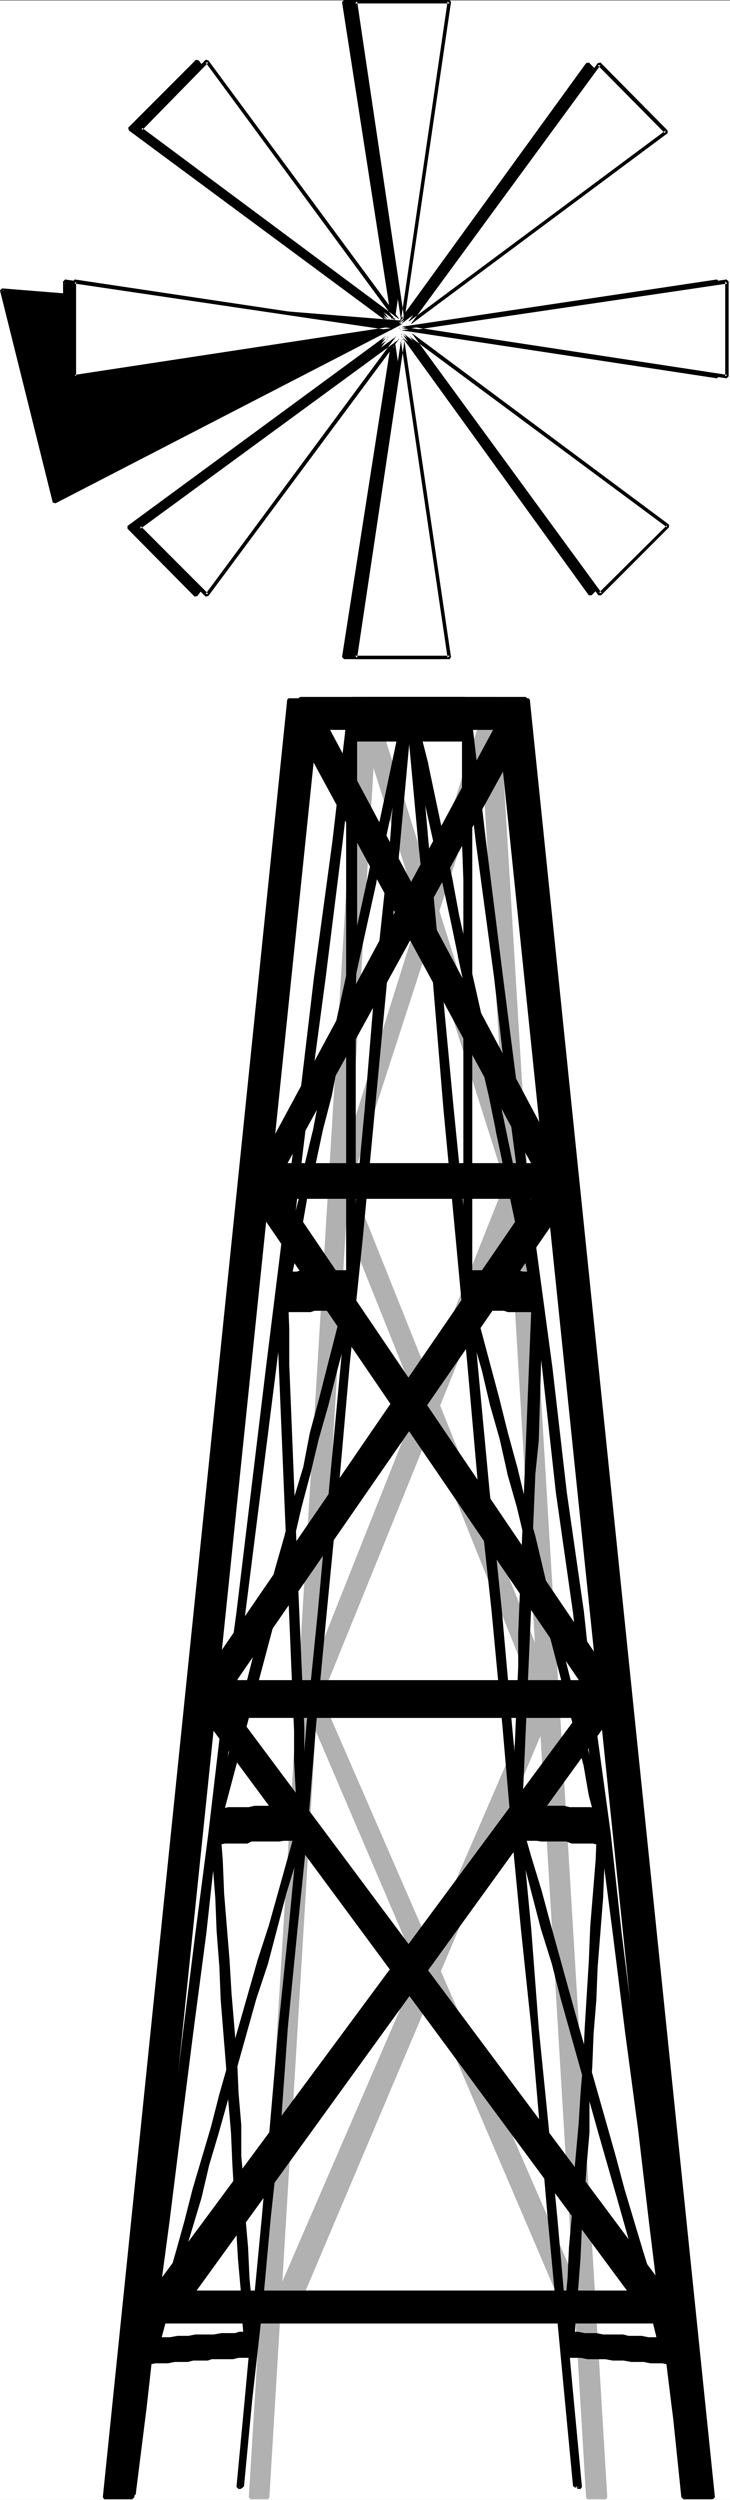 <?xml version="1.0" encoding="UTF-8" standalone="no"?>
<svg
   version="1.0"
   width="45.518mm"
   height="155.668mm"
   id="svg99"
   sodipodi:docname="Windmill 26.wmf"
   xmlns:inkscape="http://www.inkscape.org/namespaces/inkscape"
   xmlns:sodipodi="http://sodipodi.sourceforge.net/DTD/sodipodi-0.dtd"
   xmlns="http://www.w3.org/2000/svg"
   xmlns:svg="http://www.w3.org/2000/svg">
  <rect width="100%" height="100%" fill="#808080" stroke="none"/>
  <sodipodi:namedview
     id="namedview99"
     pagecolor="#ffffff"
     bordercolor="#000000"
     borderopacity="0.25"
     inkscape:showpageshadow="2"
     inkscape:pageopacity="0.0"
     inkscape:pagecheckerboard="0"
     inkscape:deskcolor="#d1d1d1"
     inkscape:document-units="mm" />
  <defs
     id="defs1">
    <pattern
       id="WMFhbasepattern"
       patternUnits="userSpaceOnUse"
       width="6"
       height="6"
       x="0"
       y="0" />
  </defs>
  <path
     style="fill:#ffffff;fill-opacity:1;fill-rule:evenodd;stroke:none"
     d="M 0,588.353 H 172.036 V 0.162 H 0 Z"
     id="path1" />
  <path
     style="fill:#b1b1b1;fill-opacity:1;fill-rule:evenodd;stroke:none"
     d="m 86.099,171.448 v -7.11 h 31.177 v 7.11 z"
     id="path2" />
  <path
     style="fill:#b1b1b1;fill-opacity:1;fill-rule:evenodd;stroke:none"
     d="m 85.614,171.448 v 0 l 0.162,0.162 v 0 l 0.162,0.162 v 0 h 0.162 0.162 l 0.162,-0.162 v -0.162 -7.11 l -0.323,0.485 h 31.177 l -0.485,-0.485 v 7.11 l 0.485,-0.485 H 85.937 v 0.162 h -0.162 v 0.162 H 85.614 v 0.162 l 0.162,0.162 v 0 l 0.162,0.162 v 0 h 0.162 31.177 l 0.323,-0.323 v -7.11 l -0.323,-0.323 H 86.099 l -0.485,0.323 z"
     id="path3" />
  <path
     style="fill:#b1b1b1;fill-opacity:1;fill-rule:evenodd;stroke:none"
     d="m 81.091,281.815 v -7.756 H 121.799 v 7.756 z"
     id="path4" />
  <path
     style="fill:#b1b1b1;fill-opacity:1;fill-rule:evenodd;stroke:none"
     d="m 80.607,281.815 v 0 0.162 h 0.162 v 0.162 h 0.162 0.162 0.162 l 0.162,-0.162 v -0.162 -7.756 l -0.323,0.485 H 121.799 l -0.323,-0.485 v 7.756 l 0.323,-0.485 H 80.93 80.768 v 0.162 h -0.162 v 0.162 0.162 0.162 h 0.162 v 0.162 h 0.162 0.162 40.707 l 0.485,-0.323 v -7.756 l -0.485,-0.323 H 81.091 l -0.485,0.323 z"
     id="path5" />
  <path
     style="fill:#b1b1b1;fill-opacity:1;fill-rule:evenodd;stroke:none"
     d="m 73.661,403.816 v -7.918 H 128.422 v 7.918 z"
     id="path6" />
  <path
     style="fill:#b1b1b1;fill-opacity:1;fill-rule:evenodd;stroke:none"
     d="m 73.338,403.816 v 0.162 0.162 h 0.162 v 0 l 0.162,0.162 h 0.162 l 0.162,-0.162 h 0.162 v -0.162 -8.08 l -0.485,0.323 H 128.422 l -0.323,-0.323 v 7.918 l 0.323,-0.323 H 73.661 73.499 v 0 l -0.162,0.162 v 0 0.323 0.162 h 0.162 v 0 l 0.162,0.162 v 0 H 128.422 l 0.485,-0.485 v -7.918 l -0.485,-0.485 H 73.661 l -0.323,0.485 z"
     id="path7" />
  <path
     style="fill:#b1b1b1;fill-opacity:1;fill-rule:evenodd;stroke:none"
     d="M 88.684,164.661 63.161,587.707 H 59.122 L 84.645,164.661 Z"
     id="path8" />
  <path
     style="fill:#b1b1b1;fill-opacity:1;fill-rule:evenodd;stroke:none"
     d="m 89.007,164.661 v 0 -0.323 h -0.162 v 0 h -0.323 -0.162 v 0.162 h -0.162 v 0.162 l -25.523,423.046 0.485,-0.323 h -4.038 l 0.323,0.323 25.684,-423.046 -0.485,0.485 h 4.2 v -0.162 h 0.162 v -0.162 -0.323 0 -0.162 h -0.162 v 0 H 88.684 84.645 l -0.323,0.323 -25.684,423.046 0.485,0.485 h 4.038 l 0.323,-0.485 z"
     id="path9" />
  <path
     style="fill:#b1b1b1;fill-opacity:1;fill-rule:evenodd;stroke:none"
     d="m 113.237,164.661 25.2,423.046 h 4.361 L 117.276,164.661 Z"
     id="path10" />
  <path
     style="fill:#b1b1b1;fill-opacity:1;fill-rule:evenodd;stroke:none"
     d="m 113.56,164.661 v -0.162 0 -0.162 h -0.323 -0.162 -0.162 v 0 l -0.162,0.323 v 0 l 25.361,423.046 0.323,0.485 h 4.361 l 0.323,-0.485 -25.523,-423.046 -0.323,-0.323 h -4.2 v 0 h -0.162 v 0.162 h -0.162 v 0.323 l 0.162,0.162 v 0 h 0.162 v 0.162 h 0.162 4.038 l -0.485,-0.485 25.523,423.046 0.485,-0.323 h -4.361 l 0.485,0.323 z"
     id="path11" />
  <path
     style="fill:#b1b1b1;fill-opacity:1;fill-rule:evenodd;stroke:none"
     d="m 65.099,546.501 v -7.11 h 72.045 v 7.11 z"
     id="path12" />
  <path
     style="fill:#b1b1b1;fill-opacity:1;fill-rule:evenodd;stroke:none"
     d="m 64.776,546.501 v 0.162 0 0.162 h 0.162 v 0 h 0.323 0.162 v -0.162 h 0.162 v -7.272 l -0.485,0.485 h 72.045 l -0.323,-0.485 v 7.11 l 0.323,-0.485 H 64.938 v 0.162 h -0.162 v 0.162 0 0.323 0 0.162 h 0.162 v 0 h 0.162 72.045 l 0.485,-0.323 v -7.11 l -0.485,-0.323 H 65.099 l -0.323,0.323 z"
     id="path13" />
  <path
     style="fill:#b1b1b1;fill-opacity:1;fill-rule:evenodd;stroke:none"
     d="M 65.099,541.169 126.483,399.453 78.668,280.199 113.56,169.347 l 3.715,1.778 L 82.384,278.421 130.845,399.453 69.461,544.077 Z"
     id="path14" />
  <path
     style="fill:#b1b1b1;fill-opacity:1;fill-rule:evenodd;stroke:none"
     d="m 64.776,541.007 v 0.162 0.162 0 l 0.162,0.162 v 0 h 0.162 0.162 0.162 v -0.162 0 L 126.806,399.615 v -0.323 l -47.815,-119.416 0.162,0.323 34.892,-110.69 -0.646,0.162 3.715,1.778 -0.323,-0.485 -34.892,107.297 0.162,0.323 48.461,121.032 v -0.323 l -61.545,144.624 0.646,-0.162 -4.2,-2.909 -0.162,-0.162 h -0.162 l -0.162,0.162 v 0 h -0.162 v 0.162 0.162 0.162 0 l 0.162,0.162 4.2,3.07 0.646,-0.162 61.384,-144.786 v -0.323 L 82.707,278.26 v 0.323 l 34.892,-107.458 -0.162,-0.485 -3.715,-1.616 -0.485,0.162 -34.892,110.852 v 0.323 l 47.815,119.254 v -0.323 z"
     id="path15" />
  <path
     style="fill:#b1b1b1;fill-opacity:1;fill-rule:evenodd;stroke:none"
     d="M 137.145,541.169 75.276,399.453 123.899,280.199 89.007,169.347 85.291,171.125 119.537,278.421 71.399,399.453 133.591,544.077 Z"
     id="path16" />
  <path
     style="fill:#b1b1b1;fill-opacity:1;fill-rule:evenodd;stroke:none"
     d="m 136.821,541.33 v 0 l 0.162,0.162 v 0 h 0.162 0.162 0.162 v -0.162 h 0.162 v -0.162 l -0.162,-0.162 -61.707,-141.715 v 0.323 L 124.222,280.361 v -0.323 L 89.33,169.186 l -0.485,-0.162 -3.715,1.616 -0.162,0.485 34.084,107.458 v -0.323 l -48.138,121.032 0.162,0.323 62.03,144.786 h 0.646 l 3.715,-2.909 v -0.162 h 0.162 v -0.162 l -0.162,-0.162 v -0.162 0 l -0.162,-0.162 h -0.162 l -0.162,0.162 v 0 l -3.715,3.07 h 0.646 L 71.722,399.292 v 0.323 L 119.86,278.583 v -0.323 L 85.776,170.963 l -0.323,0.485 3.715,-1.778 -0.646,-0.162 34.892,110.69 0.162,-0.323 -48.623,119.416 v 0.323 z"
     id="path17" />
  <path
     style="fill:#000000;fill-opacity:1;fill-rule:evenodd;stroke:none"
     d="m 97.245,174.034 v -1.293 l -0.323,-1.131 v -1.293 -0.97 l -0.323,-1.293 v -0.97 -1.293 -1.454 h 0.646 0.646 1.131 0.646 0.969 0.969 0.646 0.646 0.969 0.808 0.969 0.969 0.646 0.969 0.969 0.323 l 0.646,1.454 v 1.293 0.97 1.293 0.97 l 0.323,1.293 v 1.131 1.293 h -0.323 -0.969 -0.646 -0.969 -0.969 -0.646 -0.969 -1.131 -0.646 -0.646 -0.969 -0.646 -0.969 -0.646 -0.969 z"
     id="path18" />
  <path
     style="fill:#000000;fill-opacity:1;fill-rule:evenodd;stroke:none"
     d="m 96.922,174.034 v 0.162 0.162 0 h 0.162 v 0.162 h 0.323 l 0.162,-0.162 v 0 l 0.162,-0.162 v -1.616 l -0.323,-0.97 v 0 -2.424 l -0.323,-1.293 v 0.162 -3.717 l -0.485,0.485 h 12.923 l -0.323,-0.323 0.646,1.454 v -0.162 4.686 l 0.323,1.293 v -0.162 2.424 l 0.323,-0.323 H 97.083 v 0 h -0.162 v 0.162 0 0.323 0.162 0 h 0.162 v 0.162 h 0.162 13.246 l 0.485,-0.485 v -2.424 0 l -0.323,-1.454 v 0.162 -4.525 l -0.162,-0.323 -0.646,-1.293 -0.323,-0.162 H 96.599 l -0.323,0.323 v 3.717 0.162 l 0.323,1.293 v -0.162 2.262 0.162 l 0.323,1.131 v -0.162 z"
     id="path19" />
  <path
     style="fill:#000000;fill-opacity:1;fill-rule:evenodd;stroke:none"
     d="m 110.491,307.993 v -1.293 l -0.323,-0.97 v -0.646 -1.778 -0.485 -1.454 l -0.646,-0.97 v -1.293 l 0.969,0.323 h 1.131 1.292 0.969 0.969 0.969 0.969 1.454 0.646 0.969 0.969 0.969 l 1.292,0.323 h 1.131 0.969 0.646 l 0.646,0.97 v 1.293 0.97 1.131 0.97 0.97 l 0.323,1.293 v 0.97 h -0.969 -0.646 -0.969 -1.292 -1.131 -0.969 -0.969 l -0.969,-0.323 h -0.969 -1.131 -0.969 -0.969 -0.969 -1.292 -0.969 z"
     id="path20" />
  <path
     style="fill:#000000;fill-opacity:1;fill-rule:evenodd;stroke:none"
     d="m 110.168,307.993 v 0.162 0.162 h 0.162 v 0.162 h 0.162 0.162 0.162 l 0.162,-0.162 v -0.162 -1.454 l -0.323,-1.131 v 0.162 -4.363 l -0.162,-0.162 -0.646,-1.131 0.162,0.323 v -1.293 l -0.485,0.323 0.969,0.323 h 11.308 v 0 l 1.292,0.323 h 2.746 l -0.323,-0.162 0.646,0.97 v -0.162 5.494 l 0.323,1.293 v -0.162 0.97 l 0.323,-0.323 h -6.946 0.162 l -0.969,-0.323 h -8.561 -0.162 v 0.162 h -0.162 v 0.162 0.162 0.162 h 0.162 v 0.162 h 0.162 v 0 h 8.4 -0.162 l 0.969,0.323 h 0.162 6.946 l 0.485,-0.485 v -0.97 -0.162 l -0.323,-1.293 v 0.162 -5.333 l -0.162,-0.162 -0.646,-1.131 -0.323,-0.162 h -2.746 0.162 l -1.292,-0.323 h -0.162 -11.308 0.162 l -0.969,-0.323 -0.485,0.485 v 1.293 0.162 l 0.646,1.131 v -0.323 4.363 0.162 l 0.323,0.97 v -0.162 z"
     id="path21" />
  <path
     style="fill:#000000;fill-opacity:1;fill-rule:evenodd;stroke:none"
     d="m 122.606,432.741 v -0.97 l -0.485,-0.97 v -0.97 -0.646 l -0.323,-1.131 v -0.97 -0.97 l -0.323,-0.97 h 1.454 1.292 1.292 l 0.969,0.323 h 1.292 1.454 1.292 0.969 1.292 l 1.292,0.323 h 1.454 1.292 1.292 0.969 l 0.969,0.323 h 1.454 l 0.323,0.97 v 0.97 1.131 l 0.323,0.646 v 0.97 0.97 l 0.323,0.97 v 0.97 h -1.292 l -1.292,-0.323 h -1.454 -0.969 -1.292 -1.454 l -1.131,-0.323 h -1.454 -0.969 -0.969 -1.292 -1.454 l -0.969,-0.323 h -1.292 -1.292 z"
     id="path22" />
  <path
     style="fill:#000000;fill-opacity:1;fill-rule:evenodd;stroke:none"
     d="m 122.122,432.741 v 0.162 0.162 h 0.162 v 0 l 0.162,0.162 h 0.162 l 0.162,-0.162 h 0.162 v -0.162 -1.293 l -0.323,-0.97 v 0.162 -1.778 l -0.323,-1.131 v 0.162 -2.101 l -0.323,-0.97 -0.485,0.485 h 4.038 -0.162 l 1.131,0.323 h 6.3 v 0 l 1.292,0.323 h 5.008 v 0 l 0.969,0.323 h 1.454 l -0.485,-0.323 0.323,1.131 v -0.162 2.101 l 0.162,0.162 0.323,0.646 -0.162,-0.162 v 1.939 l 0.323,1.131 v -0.162 0.97 l 0.485,-0.323 h -1.292 v 0 l -1.292,-0.323 h -5.169 0.162 l -1.292,-0.485 h -6.138 0.162 l -0.969,-0.162 h -4.2 -0.162 v 0 l -0.162,0.162 v 0 0.323 0.162 h 0.162 v 0 l 0.162,0.162 h 0.162 3.877 v 0 l 0.969,0.162 v 0 h 6.138 -0.162 l 1.292,0.485 v 0 h 5.169 -0.162 l 1.292,0.323 h 0.162 1.292 l 0.485,-0.485 v -0.97 -0.162 l -0.485,-0.97 v 0.162 -1.939 -0.323 l -0.323,-0.485 v 0.162 -2.101 -0.162 l -0.323,-0.97 -0.323,-0.323 h -1.454 0.162 l -0.969,-0.323 h -0.162 -5.008 0.162 l -1.292,-0.323 h -0.162 -6.3 0.162 l -0.969,-0.323 h -0.162 -4.038 l -0.323,0.646 0.323,0.808 v 0 1.939 0.162 l 0.323,0.97 v 0 1.616 0 l 0.323,0.97 v 0 z"
     id="path23" />
  <path
     style="fill:#000000;fill-opacity:1;fill-rule:evenodd;stroke:none"
     d="m 97.568,164.661 3.069,33.288 2.908,31.995 3.069,31.187 2.908,30.541 2.746,29.571 2.585,29.41 3.069,28.117 2.262,27.309 2.423,24.4 2.262,23.592 1.615,23.269 2.423,22.623 1.938,21.976 1.938,21.815 1.938,21.007 2.1,20.522 h -0.323 -0.323 v -0.162 h -0.323 -0.323 l -1.938,-20.36 -2.1,-21.653 -1.938,-21.168 -2.1,-22.3 -1.938,-22.623 -2.423,-22.946 -2.262,-23.592 -1.938,-24.4 -2.585,-27.309 -3.069,-28.117 -2.746,-29.41 -2.585,-29.571 -2.908,-30.541 -2.746,-31.187 -3.231,-31.995 -3.069,-33.288 h 0.646 0.323 0.323 z"
     id="path24" />
  <path
     style="fill:#000000;fill-opacity:1;fill-rule:evenodd;stroke:none"
     d="m 98.053,164.661 v -0.162 h -0.162 v -0.162 h -0.162 v 0 h -0.162 -0.162 l -0.162,0.162 v 0 0.162 0 l 2.908,33.288 5.977,63.182 3.069,30.702 2.585,29.571 2.746,29.248 2.908,28.278 2.423,27.309 2.262,24.239 2.262,23.592 1.777,23.269 2.262,22.623 2.1,21.976 1.938,21.976 1.938,20.845 1.938,20.684 0.485,-0.485 h -0.646 l 0.323,0.323 v -0.162 l -0.323,-0.485 h -0.646 l 0.323,0.323 -1.938,-20.199 -4.038,-42.983 -1.938,-22.3 -1.938,-22.623 -2.423,-22.946 -2.262,-23.592 -2.1,-24.239 -2.585,-27.309 -3.069,-28.278 -2.585,-29.248 -2.746,-29.571 -2.908,-30.541 -2.585,-31.349 -3.392,-31.833 -3.069,-33.288 -0.323,0.485 h 1.777 l 0.162,-0.162 v 0 l 0.162,-0.162 v -0.323 h -0.162 v -0.162 0 h -0.162 -0.162 -1.615 l -0.485,0.323 3.069,33.288 3.392,31.995 2.585,31.187 2.908,30.702 2.746,29.571 2.585,29.248 3.069,28.278 2.585,27.309 2.1,24.239 2.262,23.592 2.423,22.946 1.938,22.623 1.938,22.3 4.038,42.822 1.938,20.36 0.485,0.323 h 0.646 l -0.485,-0.323 v 0.162 l 0.485,0.485 h 0.646 l 0.323,-0.485 -1.938,-20.522 -1.938,-21.007 -1.938,-21.976 -2.1,-21.976 -2.262,-22.461 -1.777,-23.431 -2.262,-23.592 -2.262,-24.239 -2.423,-27.309 -2.908,-28.278 -2.746,-29.248 -2.585,-29.571 -3.069,-30.541 -5.977,-63.182 z"
     id="path25" />
  <path
     style="fill:#000000;fill-opacity:1;fill-rule:evenodd;stroke:none"
     d="m 108.553,164.661 4.038,33.288 4.2,32.318 3.715,31.187 4.038,30.541 3.715,30.056 3.231,29.248 4.038,28.278 2.908,27.147 3.392,24.723 2.908,23.592 3.069,23.269 2.908,22.946 2.746,21.976 2.585,21.653 2.746,21.492 2.585,20.684 h 0.646 0.323 0.646 l -2.585,-20.684 -3.069,-21.168 -2.585,-21.653 -2.746,-22.3 -2.908,-22.946 -2.908,-23.269 -2.746,-23.592 -3.392,-24.723 -2.908,-27.147 -4.038,-28.278 -3.231,-29.248 -4.038,-30.056 -3.715,-30.541 -3.877,-31.187 -4.038,-32.318 -4.038,-33.288 h -0.646 -0.323 -0.323 z"
     id="path26" />
  <path
     style="fill:#000000;fill-opacity:1;fill-rule:evenodd;stroke:none"
     d="m 109.037,164.661 -0.162,-0.162 v 0 -0.162 h -0.162 v 0 h -0.162 -0.162 v 0 l -0.162,0.162 v 0 0.162 0 l 3.877,33.288 4.361,32.318 3.554,31.349 4.038,30.541 3.715,29.894 3.231,29.248 4.038,28.278 3.069,27.309 3.231,24.562 3.069,23.592 2.908,23.269 3.069,22.946 2.585,21.976 5.331,43.306 2.746,20.522 0.323,0.323 h 1.615 l 0.485,-0.485 -2.746,-20.522 -2.908,-21.33 -2.746,-21.492 -2.585,-22.461 -3.069,-22.784 -2.908,-23.269 -2.585,-23.592 -3.392,-24.723 -2.908,-27.309 -4.038,-28.117 -3.392,-29.41 -4.038,-29.894 -3.554,-30.541 -4.038,-31.349 -4.038,-32.157 -3.877,-33.288 -0.485,-0.323 h -1.615 -0.162 -0.162 v 0.162 0 0.323 0.162 0 h 0.162 l 0.162,0.162 v 0 h 1.615 l -0.323,-0.485 3.877,33.288 4.038,32.318 4.038,31.349 3.554,30.541 4.038,29.894 3.392,29.248 4.038,28.278 2.908,27.309 3.392,24.562 2.585,23.592 2.908,23.269 3.069,22.946 2.585,22.3 2.746,21.653 2.908,21.33 2.746,20.522 0.323,-0.485 h -1.615 l 0.485,0.323 -2.746,-20.522 -5.331,-43.145 -2.585,-22.138 -3.069,-22.784 -2.908,-23.269 -3.069,-23.592 -3.231,-24.723 -3.069,-27.309 -3.877,-28.117 -3.392,-29.41 -3.715,-29.894 -3.877,-30.541 -3.715,-31.349 -4.361,-32.157 z"
     id="path27" />
  <path
     style="fill:#000000;fill-opacity:1;fill-rule:evenodd;stroke:none"
     d="m 133.752,554.419 -0.162,-0.646 v -0.97 -0.646 -0.646 l -0.485,-0.646 v -0.323 -0.646 -0.808 h 1.454 1.615 l 1.615,0.323 h 1.292 1.292 l 1.777,0.485 h 1.615 1.292 1.615 l 1.454,0.162 h 1.615 1.292 l 1.777,0.485 h 1.615 1.292 l 1.292,0.323 0.323,0.646 v 0.323 0.646 0.646 0.646 l 0.323,0.646 v 0.808 0.808 l -1.615,-0.323 h -1.292 -1.292 l -1.777,-0.323 h -1.615 -1.292 l -1.615,-0.162 h -1.454 -1.292 l -1.615,-0.485 h -1.615 -1.777 -0.969 l -1.615,-0.323 h -1.615 z"
     id="path28" />
  <path
     style="fill:#000000;fill-opacity:1;fill-rule:evenodd;stroke:none"
     d="m 133.429,554.581 0.162,0.162 v 0 l 0.162,0.162 h 0.162 v -0.162 h 0.162 v 0 l 0.162,-0.162 v -0.162 l -0.162,-0.162 -0.162,-0.646 v 0.162 -2.262 -0.162 l -0.323,-0.646 v 0.162 -1.778 l -0.485,0.485 h 3.069 -0.162 l 1.777,0.323 h 2.585 v 0 l 1.615,0.323 h 4.685 v 0 l 1.292,0.323 h 3.069 v 0 l 1.615,0.323 h 3.069 -0.162 l 1.292,0.323 -0.162,-0.162 0.323,0.646 v -0.162 2.262 0.162 l 0.323,0.646 v -0.162 1.616 l 0.485,-0.323 -1.777,-0.323 h -2.585 v 0 l -1.615,-0.323 h -3.069 v 0 l -1.615,-0.323 h -2.746 0.162 l -1.777,-0.323 h -4.361 0.162 l -1.777,-0.323 h -3.069 -0.162 v 0 l -0.162,0.162 v 0.162 0.162 0.162 h 0.162 v 0 l 0.162,0.162 v 0 h 3.069 v 0 l 1.615,0.323 v 0 h 4.361 -0.162 l 1.777,0.323 v 0 h 2.746 -0.162 l 1.777,0.323 v 0 h 2.908 v 0 l 1.615,0.323 h 0.162 2.585 v 0 l 1.615,0.323 0.485,-0.485 v -1.616 -0.162 l -0.485,-0.646 0.162,0.162 v -2.262 l -0.162,-0.162 -0.323,-0.646 -0.162,-0.323 -1.292,-0.323 h -0.162 -2.908 v 0 l -1.615,-0.323 h -0.162 -2.908 v 0 l -1.292,-0.323 h -0.162 -4.523 v 0 l -1.615,-0.323 h -0.162 -2.585 v 0 l -1.615,-0.323 v 0 h -3.069 l -0.323,0.323 v 1.778 0.162 l 0.323,0.646 v -0.162 2.262 0.162 z"
     id="path29" />
  <path
     style="fill:#000000;fill-opacity:1;fill-rule:evenodd;stroke:none"
     d="m 133.106,550.056 0.485,-6.948 0.485,-6.948 0.485,-6.948 0.646,-7.272 0.323,-7.433 1.292,-14.22 0.323,-7.756 0.646,-7.595 0.323,-7.595 0.969,-15.674 0.323,-7.918 1.454,-15.998 0.323,-7.918 -2.1,-7.433 -1.292,-7.272 -9.531,-37.004 -1.777,-7.595 -2.262,-7.918 -2.1,-8.08 -2.262,-7.918 -1.615,-7.918 -2.423,-8.08 -1.938,-8.241 -2.262,-8.403 -2.1,-7.918 v -7.918 -7.756 -83.381 l -0.323,-8.726 v -27.147 l 0.323,0.323 v 0.162 l 0.646,0.485 v 0.323 l 0.323,0.646 h 0.485 v 131.374 l 1.938,8.241 4.361,16.321 1.938,8.241 2.262,8.403 2.1,7.918 2.262,8.08 3.715,15.513 13.246,52.679 -0.646,8.241 -0.323,8.241 -1.454,16.321 -0.323,8.08 -0.646,7.918 -0.323,8.08 -0.646,7.595 v 7.595 l -0.646,7.433 -0.323,7.272 -0.646,7.272 -0.323,7.272 -1.777,21.33 v -0.323 l -0.646,-0.646 -0.485,-0.646 v -0.323 z"
     id="path30" />
  <path
     style="fill:#000000;fill-opacity:1;fill-rule:evenodd;stroke:none"
     d="m 132.783,550.056 v 0.162 l 0.162,0.162 v 0.162 h 0.162 0.162 l 0.162,-0.162 h 0.162 v -0.162 -0.162 l 0.323,-6.948 v 0 l 0.646,-6.948 v 0 l 0.323,-6.948 v 0 l 0.646,-7.272 v 0 l 0.323,-7.433 v 0.162 l 1.292,-14.382 v 0 l 0.485,-7.756 v 0.162 l 0.646,-7.595 v -0.162 l 0.323,-7.595 0.969,-15.674 0.323,-7.918 v 0 l 1.292,-15.998 v 0 l 0.323,-7.918 v -0.162 l -1.938,-7.272 v 0 l -1.292,-7.272 v -0.162 l -9.692,-36.843 -1.615,-7.756 -2.423,-7.918 -1.938,-7.918 -2.262,-8.08 v 0.162 l -1.777,-8.08 v 0 l -2.262,-7.918 -1.938,-8.403 -2.423,-8.241 -1.938,-8.08 v 0.162 -99.055 l -0.323,-8.726 v -27.147 l -0.808,0.162 0.485,0.323 -0.162,-0.162 v 0.162 l 0.162,0.485 0.646,0.323 -0.162,-0.323 v 0.323 0.162 l 0.323,0.646 0.323,0.162 h 0.485 l -0.485,-0.323 v 131.374 l 1.938,8.403 4.361,16.159 2.1,8.403 2.262,8.403 1.938,7.918 2.262,7.918 3.715,15.674 13.246,52.517 v -0.162 l -0.646,8.403 v 0 l -0.323,8.241 v 0 l -1.292,16.321 v 0 l -0.323,8.08 v -0.162 l -0.646,8.08 v 0 l -0.323,8.08 v -0.162 l -0.646,7.595 v 7.756 0 l -0.646,7.272 v 0.162 l -0.485,7.272 v -0.162 l -0.646,7.272 v 0.162 l -0.323,7.272 v 0 l -1.615,21.33 h 0.808 v -0.323 l -0.162,-0.323 -0.646,-0.646 -0.646,-0.646 0.162,0.323 v -0.323 l -0.162,-0.323 -0.323,-0.323 v -0.162 h -0.162 -0.162 -0.162 v 0.162 h -0.162 v 0.162 0.162 0.162 h 0.162 l 0.323,0.323 -0.162,-0.162 v 0.323 l 0.162,0.162 0.646,0.646 0.646,0.808 -0.162,-0.323 v 0.323 h 0.808 L 136.821,531.312 V 531.15 l 0.323,-7.272 v 0 l 0.646,-7.272 v 0 l 0.485,-7.272 v 0 l 0.646,-7.433 v 0 -7.595 0 l 0.646,-7.595 v 0 l 0.323,-8.08 v 0 l 0.646,-7.918 v 0 l 0.323,-8.08 v 0.162 l 1.292,-16.321 v -0.162 l 0.323,-8.241 v 0 l 0.646,-8.241 v -0.162 l -13.246,-52.517 -3.715,-15.674 -2.262,-7.918 -1.938,-8.08 -2.262,-8.241 -2.1,-8.403 -4.361,-16.321 -1.938,-8.241 v 0.162 -131.374 l -0.323,-0.485 h -0.485 l 0.485,0.323 -0.485,-0.646 0.162,0.162 v -0.323 l -0.323,-0.485 -0.646,-0.323 0.323,0.323 v -0.162 l -0.162,-0.323 -0.323,-0.323 -0.646,0.323 v 27.147 l 0.323,8.726 v 99.055 0.162 l 1.938,7.918 2.423,8.403 1.938,8.241 2.262,7.918 v 0 l 1.777,7.918 v 0.162 l 2.262,7.918 1.938,8.08 2.423,7.918 1.615,7.595 9.692,37.004 v -0.162 l 1.292,7.433 v 0 l 1.938,7.272 v 0 l -0.323,7.918 v 0 l -1.292,15.836 v 0.162 l -0.323,7.918 -0.969,15.674 -0.323,7.595 v 0 l -0.646,7.595 v 0 l -0.485,7.756 v -0.162 l -1.292,14.382 v 0 l -0.323,7.433 v -0.162 l -0.646,7.272 v 0.162 l -0.323,6.948 v 0 l -0.646,6.948 v 0 z"
     id="path31" />
  <path
     style="fill:#000000;fill-opacity:1;fill-rule:evenodd;stroke:none"
     d="m 157.014,551.51 -3.554,-14.382 -2.423,-7.272 -4.361,-14.705 -1.938,-7.272 -1.938,-7.272 -6.623,-23.269 -6.623,-23.915 -2.423,-8.403 -2.262,-7.918 -2.262,-7.918 2.262,-51.224 v -7.433 l 0.969,-23.592 0.646,-7.918 0.969,-32.641 -1.615,-7.918 -3.231,-15.674 -2.1,-8.403 -1.615,-7.918 -1.615,-8.241 -1.777,-8.08 -7.592,-34.581 -1.615,-8.564 -5.654,-26.986 -2.262,-8.888 v 0.323 h -0.485 v 0.162 l -0.323,0.485 v 0.323 l -0.323,0.323 v 0.323 h -0.323 l 9.692,43.145 1.615,8.726 3.715,16.644 1.615,7.918 1.938,8.241 1.777,8.08 1.615,7.595 3.231,15.998 2.1,7.272 1.615,7.756 -3.231,80.149 v 7.595 l -1.777,37.004 2.746,7.918 4.2,16.644 2.746,8.241 1.938,8.403 9.046,31.51 4.2,15.351 6.3,22.138 2.423,7.433 1.615,7.272 0.323,-0.323 v -0.323 l 0.323,-0.323 v -0.646 l 0.323,-0.323 z"
     id="path32" />
  <path
     style="fill:#000000;fill-opacity:1;fill-rule:evenodd;stroke:none"
     d="m 156.691,551.51 v 0.162 0 l 0.162,0.162 v 0 h 0.323 v 0 l 0.162,-0.162 v 0 l 0.162,-0.162 v -0.162 l -3.715,-14.382 -2.262,-7.272 -4.361,-14.543 -1.938,-7.272 -2.1,-7.433 -6.623,-23.269 -6.623,-23.915 -2.262,-8.403 -2.423,-7.918 -2.262,-7.918 v 0.162 l 2.262,-51.224 v -7.433 l 0.969,-23.592 v 0 l 0.808,-7.918 v 0 l 0.969,-32.641 v -0.162 l -1.777,-7.918 -3.231,-15.513 v -0.162 l -1.938,-8.241 v 0 l -3.392,-16.321 -1.615,-7.918 v -0.162 l -7.754,-34.419 v 0 l -1.615,-8.726 -5.654,-26.824 v -0.162 l -2.262,-8.888 -0.808,0.162 v 0.323 l 0.485,-0.485 h -0.485 l -0.323,0.485 v 0.162 l 0.162,-0.162 -0.485,0.323 v 0.323 0.323 -0.323 l -0.323,0.323 v 0.323 0.323 l 0.323,-0.485 h -0.323 l -0.323,0.485 9.531,43.306 v 0 l 1.777,8.564 v 0.162 l 3.554,16.482 v 0 l 1.777,7.918 v 0.162 l 1.938,8.241 v 0 l 1.615,7.918 v 0.162 l 1.615,7.595 v 0 l 3.392,15.998 v 0 l 1.938,7.272 v 0 l 1.615,7.595 v 0 l -3.231,80.149 v 7.595 l -1.615,37.004 v 0 l 2.585,7.918 4.361,16.805 2.585,8.241 2.1,8.241 8.885,31.672 4.361,15.19 6.3,22.3 2.262,7.433 1.777,7.272 0.646,0.162 0.323,-0.323 0.162,-0.323 v -0.323 l -0.162,0.323 0.323,-0.323 0.162,-0.323 v -0.646 l -0.162,0.162 0.323,-0.323 0.162,-0.162 v -0.808 h -0.162 v -0.162 -0.162 h -0.162 -0.323 v 0 l -0.162,0.162 v 0.162 0 0.162 0.646 -0.323 l -0.162,0.485 -0.162,0.162 v 0.646 l 0.162,-0.323 -0.485,0.323 v 0.323 0.323 l 0.162,-0.162 -0.323,0.162 0.646,0.162 -1.777,-7.272 -2.262,-7.272 -6.3,-22.3 -4.361,-15.351 -8.885,-31.51 -2.1,-8.241 -2.585,-8.403 -4.361,-16.644 -2.585,-7.918 v 0.162 l 1.615,-37.004 v -7.595 l 3.231,-80.149 v -0.162 l -1.615,-7.595 v 0 l -1.938,-7.433 v 0.162 l -3.392,-15.998 v 0 l -1.615,-7.756 v 0.162 l -1.615,-8.08 v 0 l -1.938,-8.403 v 0.162 l -1.777,-8.08 v 0 l -3.554,-16.644 v 0.162 l -1.777,-8.726 v -0.162 l -9.531,-43.145 -0.485,0.485 h 0.323 l 0.485,-0.323 v -0.323 l -0.162,0.323 0.323,-0.323 0.162,-0.323 v -0.323 l -0.162,0.162 0.323,-0.323 0.162,-0.323 v -0.162 l -0.485,0.323 h 0.485 l 0.323,-0.323 v -0.323 h -0.808 l 2.262,9.049 v -0.162 l 5.654,26.986 1.615,8.726 v 0 l 7.754,34.581 v -0.162 l 1.615,8.08 3.231,16.321 v 0 l 2.1,8.403 v -0.162 l 3.231,15.674 1.777,7.918 v 0 l -0.969,32.641 v -0.162 l -0.808,8.08 v 0 l -0.969,23.592 v 7.433 l -2.262,51.224 v 0 l 2.262,7.918 2.423,8.08 2.262,8.241 6.623,24.077 6.623,23.269 2.1,7.272 1.938,7.272 4.361,14.705 2.262,7.272 z"
     id="path33" />
  <path
     style="fill:#000000;fill-opacity:1;fill-rule:evenodd;stroke:none"
     d="m 95.63,174.034 v -1.293 l 0.323,-1.131 v -1.293 -0.97 -1.293 l 0.646,-0.97 v -1.293 -1.454 h -0.646 -0.969 -0.969 -0.808 -0.969 -0.646 -0.969 -0.969 -0.646 -0.969 -0.646 -0.646 -1.131 -0.969 -0.646 -0.969 v 1.454 l -0.323,1.293 v 0.97 l -0.323,1.293 v 0.97 1.293 l -0.323,1.131 v 1.293 h 0.646 0.969 0.969 0.646 0.969 1.131 0.646 0.646 0.969 0.646 0.969 0.808 0.969 0.969 0.646 z"
     id="path34" />
  <path
     style="fill:#000000;fill-opacity:1;fill-rule:evenodd;stroke:none"
     d="m 95.307,174.034 v 0.162 0.162 0 h 0.162 v 0.162 h 0.323 l 0.162,-0.162 v 0 l 0.162,-0.162 v -1.454 0.162 l 0.162,-1.131 v -3.717 0.162 l 0.646,-0.97 0.162,-0.162 v -2.747 l -0.485,-0.323 H 83.03 l -0.485,0.323 v 1.454 -0.162 l -0.323,1.293 v 1.131 -0.162 l -0.323,1.293 v 2.424 0 l -0.323,0.97 v 1.454 l 0.485,0.485 h 13.731 l 0.162,-0.162 v 0 l 0.162,-0.162 v -0.323 h -0.162 v -0.162 0 H 95.791 95.63 82.061 l 0.323,0.323 v -1.293 0.162 l 0.323,-1.131 v -0.162 -2.262 0.162 l 0.323,-1.293 v -0.162 -0.97 0 l 0.323,-1.293 v 0 -1.454 l -0.323,0.485 h 13.569 l -0.323,-0.485 v 2.747 -0.323 l -0.646,0.97 -0.162,0.323 v 3.555 0 l -0.162,0.97 v 0.162 z"
     id="path35" />
  <path
     style="fill:#000000;fill-opacity:1;fill-rule:evenodd;stroke:none"
     d="m 82.061,307.993 0.323,-1.293 v -0.97 -0.646 l 0.323,-1.778 v -0.485 l 0.323,-1.454 v -0.97 -1.293 l -0.969,0.323 h -0.969 -0.808 -0.969 -1.292 -0.969 -0.969 -0.969 -1.131 -1.292 -0.646 -0.969 l -0.969,0.323 h -1.454 -0.808 -1.131 v 0.97 l -0.323,1.293 v 0.97 1.131 l -0.323,0.97 v 0.97 l -0.323,1.293 v 0.97 h 0.969 1.292 1.131 0.969 0.969 0.969 0.969 l 0.969,-0.323 h 1.131 0.969 0.969 0.969 1.292 0.969 0.808 z"
     id="path36" />
  <path
     style="fill:#000000;fill-opacity:1;fill-rule:evenodd;stroke:none"
     d="m 81.576,307.993 v 0.162 l 0.162,0.162 v 0 l 0.323,0.162 h 0.162 v 0 l 0.162,-0.162 v -0.162 l 0.323,-1.293 v -1.778 0 l 0.323,-1.616 v -0.646 0 l 0.323,-1.293 v -2.424 l -0.485,-0.485 -0.969,0.323 h 0.162 -11.146 l -0.969,0.323 h 0.162 -3.392 l -0.323,0.485 v 0.97 0 l -0.323,1.293 v 2.101 -0.162 l -0.323,0.97 -0.162,0.162 v 0.97 0 l -0.162,1.293 v 0.97 l 0.323,0.485 h 7.431 l 0.969,-0.323 h -0.162 8.238 v 0 l 0.162,-0.162 v -0.162 -0.162 -0.162 0 l -0.162,-0.162 v 0 h -0.162 -8.077 v 0 l -1.131,0.323 h 0.162 -7.269 l 0.485,0.323 v -0.97 0.162 l 0.162,-1.454 v 0 -0.97 0.162 l 0.323,-0.97 0.162,-0.162 v -2.101 0.162 l 0.323,-1.454 v 0 -0.97 l -0.485,0.323 h 3.392 v 0 l 1.131,-0.323 h -0.162 10.984 0.162 l 0.808,-0.323 -0.485,-0.323 v 2.262 0 l -0.323,1.293 v 0.162 0.485 0 l -0.323,1.616 v 0.162 1.616 0 z"
     id="path37" />
  <path
     style="fill:#000000;fill-opacity:1;fill-rule:evenodd;stroke:none"
     d="m 70.43,432.741 0.323,-0.97 v -0.97 -0.97 l 0.323,-0.646 v -1.131 -0.97 l 0.323,-0.97 v -0.97 h -1.292 -1.454 -1.292 l -1.292,0.323 h -0.969 -1.292 -1.454 -0.969 -1.292 l -1.292,0.323 h -1.292 -1.131 -1.292 -1.292 l -1.292,0.323 h -1.292 v 0.97 l -0.323,0.97 v 1.131 0.646 l -0.323,0.97 v 0.97 0.97 l -0.485,0.97 h 1.454 l 1.292,-0.323 h 1.292 1.292 0.969 1.777 l 0.969,-0.323 h 1.292 1.292 1.454 1.292 1.292 l 0.969,-0.323 h 1.131 1.292 z"
     id="path38" />
  <path
     style="fill:#000000;fill-opacity:1;fill-rule:evenodd;stroke:none"
     d="m 70.107,432.579 v 0.323 0 0.162 h 0.162 v 0.162 h 0.323 v -0.162 h 0.162 v 0 l 0.162,-0.162 0.162,-1.131 v -1.939 0.162 l 0.323,-0.646 v -0.162 -2.101 0.162 l 0.323,-1.131 v -0.97 l -0.323,-0.485 h -4.038 l -1.454,0.323 h 0.162 -6.138 l -1.292,0.323 h 0.162 -5.008 L 52.338,425.631 h 0.162 -1.292 l -0.485,0.485 v 0.97 -0.162 l -0.323,0.97 v 1.939 -0.162 l -0.323,0.97 v 2.101 -0.162 l -0.323,1.131 0.323,0.485 h 1.454 l 1.454,-0.323 h -0.162 5.492 l 0.969,-0.485 h -0.162 6.785 l 0.969,-0.162 h -0.162 3.877 v -0.162 h 0.162 l 0.162,-0.162 v -0.323 h -0.162 v -0.162 h -0.162 v 0 h -0.162 -3.715 -0.162 l -0.969,0.162 h 0.162 -6.623 -0.162 l -0.969,0.485 h 0.162 -5.331 -0.162 l -1.292,0.323 h 0.162 -1.454 l 0.485,0.485 0.323,-0.97 v -0.162 -1.939 0 l 0.323,-0.97 v 0 -1.778 0.162 l 0.323,-0.97 v -0.162 -0.97 l -0.323,0.323 h 1.292 v 0 l 1.292,-0.323 v 0 h 5.008 0.162 l 1.292,-0.323 h -0.162 5.977 v 0 l 1.292,-0.323 v 0 h 4.038 l -0.485,-0.323 v 0.97 -0.162 l -0.323,0.97 v 0.162 2.101 l 0.162,-0.162 -0.323,0.485 -0.162,0.323 v 1.939 -0.162 z"
     id="path39" />
  <path
     style="fill:#000000;fill-opacity:1;fill-rule:evenodd;stroke:none"
     d="m 94.984,164.661 -2.746,33.288 -3.231,31.995 -2.746,31.187 -2.908,30.541 -2.746,29.571 -2.585,29.41 -2.746,28.117 -2.585,27.309 -1.938,24.4 -2.262,23.592 -2.423,23.269 -1.938,22.623 -1.938,21.976 -2.1,21.815 -1.938,21.007 -1.938,20.522 h 0.162 l 0.646,-0.162 2.1,-20.36 2.262,-21.653 2.1,-21.168 2.262,-22.3 1.615,-22.623 2.423,-22.946 2.262,-23.592 1.938,-24.4 2.746,-27.309 2.585,-28.117 2.746,-29.41 2.908,-29.571 3.069,-30.541 2.908,-31.187 3.069,-31.995 2.908,-33.288 H 96.599 95.953 95.63 Z"
     id="path40" />
  <path
     style="fill:#000000;fill-opacity:1;fill-rule:evenodd;stroke:none"
     d="m 95.307,164.661 v 0 -0.323 H 95.145 v 0 H 94.822 94.66 v 0.162 h -0.162 v 0.162 l -2.585,33.288 -3.392,31.833 -2.585,31.349 -2.908,30.541 -2.746,29.571 -2.746,29.248 -2.585,28.278 -2.746,27.309 -1.938,24.239 -2.262,23.592 -2.423,23.431 -1.938,22.461 -1.938,21.976 -2.1,21.976 -1.938,21.007 -1.938,20.522 0.485,0.485 h 0.162 0.323 l 0.485,-0.323 0.323,-0.323 1.938,-20.36 2.423,-21.653 1.938,-21.168 2.423,-22.3 1.615,-22.623 2.262,-22.946 2.423,-23.592 1.938,-24.239 2.585,-27.309 2.746,-28.278 2.585,-29.248 3.069,-29.571 2.908,-30.702 5.977,-63.182 3.069,-33.288 -0.485,-0.323 h -2.1 v 0 H 94.66 v 0.162 h -0.162 v 0.323 l 0.162,0.162 v 0 h 0.162 v 0.162 h 0.162 1.938 l -0.323,-0.485 -3.069,33.288 -5.977,63.182 -2.908,30.541 -3.069,29.571 -2.585,29.248 -2.746,28.278 -2.585,27.309 -1.938,24.239 -2.423,23.592 -2.262,22.946 -1.615,22.623 -2.423,22.3 -1.938,21.33 -2.423,21.653 -1.938,20.199 0.162,-0.162 -0.646,0.162 h 0.162 -0.162 l 0.323,0.485 1.938,-20.684 1.938,-20.845 2.1,-21.976 1.938,-21.976 1.938,-22.623 2.423,-23.269 2.262,-23.592 2.1,-24.239 2.585,-27.309 2.585,-28.278 2.746,-29.248 2.746,-29.571 2.908,-30.702 2.585,-31.187 3.392,-31.995 z"
     id="path41" />
  <path
     style="fill:#000000;fill-opacity:1;fill-rule:evenodd;stroke:none"
     d="m 84.322,164.661 -4.038,33.288 -3.877,32.318 -4.361,31.187 -3.554,30.541 -3.715,30.056 -3.715,29.248 -3.554,28.278 -3.392,27.147 -3.231,24.723 -2.746,23.592 -2.908,23.269 -3.069,22.946 -2.585,21.976 -3.069,21.653 -2.262,21.492 -2.746,20.684 h -0.323 -0.323 -0.323 -0.323 l 2.585,-20.684 2.423,-21.168 2.746,-21.653 2.908,-22.3 2.585,-22.946 3.069,-23.269 2.908,-23.592 3.069,-24.723 3.715,-27.147 3.231,-28.278 3.715,-29.248 3.554,-30.056 4.038,-30.541 3.554,-31.187 4.361,-32.318 4.038,-33.288 h 0.323 0.323 0.323 0.323 z"
     id="path42" />
  <path
     style="fill:#000000;fill-opacity:1;fill-rule:evenodd;stroke:none"
     d="m 84.645,164.661 v 0 -0.162 0 l -0.162,-0.162 v 0 h -0.162 v 0 h -0.162 v 0 l -0.162,0.162 v 0 l -0.162,0.162 -3.877,33.288 -4.038,32.157 -4.2,31.349 -3.715,30.541 -3.715,29.894 -7.269,57.526 -3.231,27.309 -3.392,24.723 -2.585,23.592 -3.069,23.269 -2.908,22.784 -2.746,22.138 -2.908,21.492 -2.423,21.653 -2.585,20.522 0.323,-0.323 h -1.292 l 0.485,0.485 2.585,-20.522 2.423,-21.33 2.585,-21.653 2.908,-22.3 2.746,-22.946 2.908,-23.269 3.069,-23.592 2.908,-24.562 3.715,-27.309 3.392,-28.278 3.554,-29.248 3.715,-29.894 3.877,-30.541 3.715,-31.349 4.361,-32.318 3.877,-33.288 -0.323,0.485 h 1.777 v -0.162 h 0.162 v -0.162 -0.323 0 -0.162 h -0.162 v 0 h -0.162 -1.615 l -0.485,0.323 -3.877,33.288 -4.361,32.157 -3.715,31.349 -3.877,30.541 -3.715,29.894 -3.554,29.41 -3.392,28.117 -3.715,27.309 -2.908,24.723 -3.069,23.592 -2.908,23.269 -2.746,22.784 -2.908,22.461 -2.585,21.492 -2.423,21.33 -2.585,20.522 0.323,0.485 h 1.292 l 0.485,-0.323 2.585,-20.522 2.423,-21.653 2.908,-21.653 2.746,-21.976 2.908,-22.946 3.069,-23.269 2.585,-23.592 3.392,-24.562 3.231,-27.309 7.269,-57.526 3.715,-29.894 3.715,-30.541 4.2,-31.349 4.038,-32.318 z"
     id="path43" />
  <path
     style="fill:#000000;fill-opacity:1;fill-rule:evenodd;stroke:none"
     d="m 59.122,554.419 v -0.646 -0.97 -0.646 l 0.323,-0.646 v -0.646 -0.323 -0.646 l 0.323,-0.808 h -1.615 -1.777 l -0.969,0.323 h -1.615 -1.615 l -1.615,0.485 h -1.131 -1.615 -1.615 l -1.615,0.162 h -1.454 -1.292 l -1.615,0.485 h -1.777 -1.292 l -1.615,0.323 v 0.646 0.323 l -0.323,0.646 v 0.646 0.646 0.646 0.808 l -0.323,0.808 1.615,-0.323 h 1.615 1.454 l 1.615,-0.323 h 1.292 1.615 l 1.292,-0.162 h 1.777 1.615 l 0.969,-0.485 h 1.777 1.615 1.615 l 1.454,-0.323 h 1.292 z"
     id="path44" />
  <path
     style="fill:#000000;fill-opacity:1;fill-rule:evenodd;stroke:none"
     d="m 58.638,554.419 v 0.162 l 0.162,0.162 v 0 h 0.162 v 0.162 h 0.323 v -0.162 h 0.162 v -0.162 -2.424 0.162 l 0.323,-0.646 0.162,-0.162 v -1.616 l -0.162,0.162 0.323,-0.808 -0.323,-0.485 h -3.392 l -0.969,0.323 v 0 h -3.231 l -1.777,0.323 h 0.162 -4.523 l -1.615,0.323 h 0.162 -2.746 l -1.777,0.323 h 0.162 -3.069 l -1.615,0.323 -0.485,0.485 v 0.97 l 0.162,-0.162 -0.323,0.646 v 0.162 2.747 -0.162 l -0.485,0.97 0.485,0.485 1.777,-0.323 h -0.162 3.069 l 1.615,-0.323 v 0 h 3.069 l 1.292,-0.323 h -0.162 3.554 l 0.969,-0.323 h -0.162 5.169 l 1.292,-0.323 v 0 h 3.069 v -0.162 h 0.162 v -0.162 -0.162 -0.162 -0.162 h -0.162 v 0 h -0.162 -2.908 -0.162 l -1.292,0.323 v 0 h -5.008 v 0 l -1.131,0.323 h 0.162 -3.392 v 0 l -1.292,0.323 v 0 h -2.908 v 0 l -1.777,0.323 h 0.162 -3.069 v 0 l -1.615,0.323 0.323,0.485 0.485,-0.97 v 0 -2.747 l -0.162,0.162 0.323,-0.646 v -0.162 -0.97 l -0.323,0.323 1.777,-0.323 h -0.162 3.069 v 0 l 1.777,-0.323 h -0.162 2.746 v 0 l 1.615,-0.323 v 0 h 4.361 v 0 l 1.615,-0.323 v 0 h 3.231 0.162 l 0.969,-0.323 h -0.162 3.392 l -0.323,-0.646 -0.323,0.808 v 0.162 1.616 -0.162 l -0.323,0.646 -0.162,0.162 z"
     id="path45" />
  <path
     style="fill:#000000;fill-opacity:1;fill-rule:evenodd;stroke:none"
     d="m 59.445,550.056 -0.323,-6.948 -0.646,-6.948 -0.323,-6.948 -0.646,-7.272 -0.485,-7.433 -0.646,-6.948 v -7.272 l -0.646,-7.756 -0.323,-7.595 -1.292,-15.19 -0.323,-8.08 -1.292,-15.998 -0.323,-7.918 -0.646,-7.918 13.569,-51.709 5.654,-23.592 1.938,-7.918 2.1,-7.918 2.262,-8.08 1.938,-8.241 4.361,-16.321 V 232.853 l 0.323,-8.564 v -53.163 0.323 l -0.969,0.646 v 0.323 l -0.646,0.646 v 131.374 l -4.361,16.321 -1.938,8.241 -2.423,8.241 -1.615,8.403 -2.262,7.918 -2.1,8.08 -2.262,7.918 -11.308,45.569 -4.038,14.705 1.454,16.482 0.323,8.08 0.646,8.241 0.323,8.08 1.292,15.998 0.323,7.595 0.646,7.595 0.323,7.433 1.292,21.815 0.646,7.272 0.485,7.11 0.646,6.948 v -0.323 -0.323 l 0.646,-0.323 v -0.646 l 0.646,-0.323 z"
     id="path46" />
  <path
     style="fill:#000000;fill-opacity:1;fill-rule:evenodd;stroke:none"
     d="m 59.122,550.056 v 0.162 0.162 0 l 0.323,0.162 h 0.162 v 0 l 0.162,-0.162 0.162,-0.162 v -0.162 l -0.485,-6.948 v 0 l -0.646,-6.948 v 0 l -0.323,-6.948 v -0.162 l -0.646,-7.272 v 0.162 l -0.323,-7.433 v 0 l -0.646,-7.11 v 0.162 -7.433 l -0.646,-7.595 v 0 l -0.323,-7.595 v 0 l -1.292,-15.351 v 0.162 l -0.485,-8.08 v -0.162 L 52.822,445.668 v 0 l -0.323,-7.918 v 0 l -0.646,-8.08 v 0.162 l 13.731,-51.548 5.492,-23.592 2.1,-7.918 1.938,-8.08 2.262,-7.918 2.1,-8.241 4.361,-16.321 V 232.853 l 0.323,-8.564 v -53.163 h -0.808 v 0.323 l 0.162,-0.323 -1.131,0.485 -0.162,0.485 v 0.323 l 0.162,-0.323 -0.646,0.646 -0.162,0.323 v 131.374 -0.162 l -4.2,16.321 -2.1,8.241 -2.262,8.403 v 0 l -1.615,8.403 v -0.162 l -2.423,8.08 -1.938,7.918 -2.262,7.918 -11.469,45.569 -3.877,14.705 v 0.162 l 1.292,16.644 v -0.162 l 0.323,8.08 v 0 l 0.646,8.403 v -0.162 l 0.323,8.08 v 0 l 1.292,15.998 v 0 l 0.485,7.595 v 0 l 0.646,7.595 v 0 l 0.323,7.433 1.292,21.815 v 0.162 l 0.646,7.272 v -0.162 l 0.323,7.11 v 0 l 0.646,6.948 h 0.808 v -0.646 l -0.162,0.323 0.646,-0.323 0.323,-0.323 v -0.646 l -0.323,0.323 0.646,-0.323 0.323,-0.323 v -0.485 l -0.162,-0.162 v 0 l -0.162,-0.162 v 0 h -0.323 v 0 l -0.162,0.162 v 0 0.162 0 0.485 l 0.162,-0.485 -0.646,0.485 -0.162,0.323 v 0.646 l 0.162,-0.485 -0.646,0.485 -0.323,0.323 v 0.646 h 0.808 l -0.646,-7.11 v 0.162 l -0.323,-7.11 v 0 L 56.861,531.15 v 0 l -1.292,-21.815 -0.323,-7.433 v 0 l -0.646,-7.756 v 0.162 l -0.485,-7.595 v -0.162 l -1.292,-15.998 v 0.162 l -0.323,-8.08 v 0 l -0.646,-8.403 v 0.162 l -0.323,-8.08 v 0 l -1.292,-16.644 v 0.162 l 3.877,-14.543 11.469,-45.569 2.262,-8.08 1.938,-7.918 2.423,-7.918 v -0.162 l 1.615,-8.241 v 0 l 2.262,-8.403 2.1,-8.241 4.2,-16.321 v 0 -131.374 0.162 l 0.646,-0.485 v -0.323 -0.323 l -0.162,0.323 0.969,-0.646 0.323,-0.323 v -0.323 h -0.808 v 53.163 l -0.323,8.564 v 73.201 -0.162 l -4.361,16.321 -2.1,8.403 -2.262,7.918 -2.1,7.918 -1.938,8.08 -5.492,23.592 -13.731,51.548 v 0.162 l 0.646,7.918 v 0 l 0.323,7.918 v 0.162 l 1.292,15.836 v 0 l 0.485,8.08 v 0 l 1.292,15.351 v -0.162 l 0.323,7.595 v 0.162 l 0.646,7.595 v 0 7.272 0 l 0.646,7.11 v -0.162 l 0.323,7.433 v 0 l 0.646,7.272 v 0 l 0.323,6.948 v 0 l 0.646,6.948 v 0 z"
     id="path47" />
  <path
     style="fill:#000000;fill-opacity:1;fill-rule:evenodd;stroke:none"
     d="m 35.538,551.51 1.938,-6.625 2.423,-7.756 1.938,-7.272 1.938,-6.948 2.1,-7.756 4.2,-14.543 2.1,-7.595 8.885,-31.672 2.746,-7.918 6.623,-24.239 -0.646,-14.705 v -7.272 l -0.323,-7.11 -3.715,-85.482 v -8.241 l 2.908,-15.998 2.1,-7.595 1.292,-8.403 1.938,-7.918 1.777,-8.241 1.938,-8.08 1.615,-8.564 7.592,-34.581 7.754,-35.873 v 0.323 h 0.323 v 0.162 l 0.646,0.808 v 0.323 l 0.323,0.323 -5.977,26.178 -1.615,8.403 -5.654,25.531 -1.615,8.403 -1.777,7.918 -1.615,8.241 -1.938,8.08 -1.777,7.595 -1.938,7.756 -1.292,8.241 -3.392,15.028 0.485,8.241 v 8.403 l 2.262,56.072 1.292,29.571 v 7.433 l 0.646,15.028 -2.262,7.918 -2.746,8.241 -4.361,16.644 -2.585,8.403 -8.885,31.51 -2.423,7.595 -1.615,7.756 -4.685,14.866 -1.615,7.272 -2.423,7.433 -1.938,7.272 -0.323,-0.323 v -0.646 l -0.323,-0.323 v -0.646 l -0.323,-0.323 z"
     id="path48" />
  <path
     style="fill:#000000;fill-opacity:1;fill-rule:evenodd;stroke:none"
     d="m 35.053,551.349 v 0.162 l 0.162,0.162 v 0 0.162 h 0.162 0.323 v 0 l 0.162,-0.162 v 0 -0.162 l 2.1,-6.464 2.262,-7.756 2.1,-7.272 1.938,-7.11 1.938,-7.595 4.361,-14.543 1.938,-7.756 9.046,-31.51 2.585,-8.08 6.785,-24.239 v 0 l -0.808,-14.705 v -7.272 l -0.323,-7.11 -3.554,-85.482 v -8.241 0 l 2.908,-15.836 v 0 l 1.938,-7.595 v -0.162 l 1.454,-8.241 v 0 l 1.938,-7.918 v -0.162 l 1.615,-8.241 v 0.162 l 2.1,-8.08 v -0.162 l 1.615,-8.564 v 0 l 7.592,-34.581 v 0 l 7.592,-35.873 H 94.176 v 0.323 l 0.485,0.323 h 0.323 l -0.485,-0.323 v 0.162 l 0.162,0.323 0.646,0.808 v -0.323 0.323 0.323 l 0.323,0.162 -0.162,-0.323 -5.815,26.339 v 0 l -1.777,8.241 v 0 l -5.654,25.531 v 0.162 l -1.615,8.241 -1.615,8.08 -1.615,8.241 v 0 l -2.1,7.918 -1.615,7.756 -1.938,7.595 v 0 l -1.454,8.403 v -0.162 l -3.231,15.028 v 0.162 l 0.323,8.241 v 8.403 l 2.262,56.072 1.292,29.571 v 7.433 l 0.808,15.028 v -0.162 l -2.423,7.918 -2.585,8.403 -4.361,16.644 -2.746,8.241 -8.885,31.51 -2.262,7.756 -1.777,7.595 -4.523,15.028 -1.777,7.272 -2.262,7.272 -1.938,7.272 0.646,-0.162 -0.323,-0.162 0.162,0.162 v -0.646 l -0.162,-0.323 -0.323,-0.323 0.162,0.323 v -0.646 l -0.162,-0.323 -0.323,-0.323 v 0.323 -0.485 0 -0.162 l -0.162,-0.162 v 0 h -0.323 v 0 l -0.162,0.162 v 0.162 h -0.162 v 0.162 0.323 l 0.162,0.323 0.323,0.323 v -0.323 0.646 0.323 l 0.323,0.323 v -0.323 0.646 l 0.162,0.323 0.323,0.323 0.646,-0.162 1.938,-7.272 2.262,-7.433 1.777,-7.272 4.523,-15.028 1.777,-7.595 2.262,-7.595 8.885,-31.672 2.746,-8.241 4.361,-16.644 2.585,-8.403 2.423,-7.918 v 0 l -0.808,-15.028 v -7.433 l -1.292,-29.571 -2.262,-56.072 v -8.403 l -0.323,-8.241 v 0 l 3.231,-14.866 v 0 l 1.454,-8.403 v 0 l 1.938,-7.595 1.615,-7.595 2.1,-8.08 v 0 l 1.615,-8.403 1.615,-7.918 1.615,-8.403 v 0.162 l 5.654,-25.531 v -0.162 l 1.777,-8.241 v 0 l 5.815,-26.339 v -0.323 l -0.323,-0.323 0.162,0.323 v -0.323 l -0.162,-0.323 -0.646,-0.646 v 0.162 -0.162 L 94.984,170.963 H 94.66 l 0.323,0.485 v -0.323 l -0.808,-0.162 -7.592,35.873 v 0 l -7.592,34.581 v 0 l -1.615,8.726 v -0.162 l -2.1,8.08 v 0 l -1.615,8.403 v -0.162 l -1.938,8.08 v 0 l -1.454,8.403 v -0.162 l -1.938,7.756 v 0 l -2.908,15.836 v 0.162 8.241 l 3.554,85.482 0.323,7.11 v 7.272 l 0.808,14.705 v -0.162 l -6.785,24.239 -2.585,7.918 -9.046,31.672 -1.938,7.595 -4.361,14.705 -1.938,7.595 -1.938,6.948 -2.1,7.272 -2.262,7.756 z"
     id="path49" />
  <path
     style="fill:#000000;fill-opacity:1;fill-rule:evenodd;stroke:none"
     d="M 89.653,77.241 15.346,66.252 v 22.3 z"
     id="path50" />
  <path
     style="fill:#000000;fill-opacity:1;fill-rule:evenodd;stroke:none"
     d="m 89.653,77.725 h 0.162 v -0.162 l 0.162,-0.162 v 0 -0.162 -0.162 0 l -0.162,-0.162 v 0 H 89.653 L 15.346,65.768 14.861,66.252 v 22.3 l 0.485,0.485 74.307,-11.311 0.162,-0.162 v 0 l 0.162,-0.162 v 0 -0.162 -0.162 0 l -0.162,-0.162 v 0 h -0.162 l -74.468,11.311 0.485,0.323 V 66.252 l -0.485,0.485 z"
     id="path51" />
  <path
     style="fill:#000000;fill-opacity:1;fill-rule:evenodd;stroke:none"
     d="M 94.66,77.241 168.967,66.252 V 88.552 Z"
     id="path52" />
  <path
     style="fill:#000000;fill-opacity:1;fill-rule:evenodd;stroke:none"
     d="m 94.499,76.917 v 0 h -0.162 v 0.162 H 94.176 v 0.162 l 0.162,0.162 v 0 0.162 l 0.162,0.162 h 0.162 l 74.468,-10.988 -0.485,-0.485 V 88.552 L 169.129,88.229 94.66,76.917 h -0.162 -0.162 v 0.162 0 l -0.162,0.162 v 0.162 h 0.162 v 0.162 h 0.162 v 0.162 l 74.468,11.311 0.485,-0.485 V 66.252 l -0.485,-0.485 z"
     id="path53" />
  <path
     style="fill:#000000;fill-opacity:1;fill-rule:evenodd;stroke:none"
     d="M 92.56,80.311 81.091,154.804 h 22.454 z"
     id="path54" />
  <path
     style="fill:#000000;fill-opacity:1;fill-rule:evenodd;stroke:none"
     d="m 93.045,80.311 v -0.162 -0.162 h -0.162 v 0 l -0.162,-0.162 h -0.323 v 0.162 0 l -0.162,0.162 v 0 l -11.631,74.494 0.485,0.485 h 22.454 l 0.485,-0.485 -10.984,-74.494 v 0 l -0.162,-0.162 v 0 -0.162 h -0.323 l -0.162,0.162 v 0 h -0.162 v 0.162 0.162 l 10.984,74.494 0.323,-0.485 H 81.091 l 0.323,0.485 z"
     id="path55" />
  <path
     style="fill:#000000;fill-opacity:1;fill-rule:evenodd;stroke:none"
     d="M 92.56,75.301 81.091,0.323 h 22.454 z"
     id="path56" />
  <path
     style="fill:#000000;fill-opacity:1;fill-rule:evenodd;stroke:none"
     d="m 92.237,75.301 v 0.162 h 0.162 v 0.162 0 h 0.323 0.162 v 0 l 0.162,-0.162 v 0 -0.162 L 81.414,0.323 81.091,0.808 H 103.545 L 103.222,0.323 92.237,75.301 v 0.162 0 l 0.162,0.162 v 0 h 0.162 0.323 v 0 -0.162 h 0.162 V 75.301 L 104.03,0.485 103.545,0 H 81.091 l -0.485,0.485 z"
     id="path57" />
  <path
     style="fill:#000000;fill-opacity:1;fill-rule:evenodd;stroke:none"
     d="M 90.945,79.503 30.207,124.102 46.199,140.1 Z"
     id="path58" />
  <path
     style="fill:#000000;fill-opacity:1;fill-rule:evenodd;stroke:none"
     d="m 91.268,79.988 v -0.162 -0.162 h 0.162 v -0.323 h -0.162 v 0 l -0.162,-0.162 h -0.162 -0.162 v 0 L 30.046,123.779 v 0.646 l 15.831,15.998 0.646,-0.162 44.746,-60.435 0.162,-0.162 V 79.503 l -0.162,-0.162 v 0 -0.162 h -0.162 -0.162 -0.162 v 0.162 H 90.622 L 45.876,139.776 h 0.646 L 30.53,123.779 v 0.646 z"
     id="path59" />
  <path
     style="fill:#000000;fill-opacity:1;fill-rule:evenodd;stroke:none"
     d="M 94.337,75.948 138.437,15.028 154.429,31.025 Z"
     id="path60" />
  <path
     style="fill:#000000;fill-opacity:1;fill-rule:evenodd;stroke:none"
     d="m 94.014,75.625 -0.162,0.162 v 0.162 l 0.162,0.162 v 0 0.162 h 0.162 0.162 0.162 v 0 l 0.162,-0.162 44.099,-60.758 h -0.485 l 15.831,15.998 V 30.702 L 94.014,75.625 v 0 0.162 h -0.162 v 0.162 l 0.162,0.162 v 0 0.162 h 0.162 0.162 v 0 h 0.162 v 0 l 60.092,-44.922 0.162,-0.646 -15.992,-15.998 -0.646,0.162 z"
     id="path61" />
  <path
     style="fill:#000000;fill-opacity:1;fill-rule:evenodd;stroke:none"
     d="M 94.984,78.856 139.083,139.776 155.075,123.779 Z"
     id="path62" />
  <path
     style="fill:#000000;fill-opacity:1;fill-rule:evenodd;stroke:none"
     d="M 95.307,78.695 H 95.145 V 78.533 H 94.984 94.822 94.66 v 0.162 0 l -0.162,0.162 v 0.323 h 0.162 l 44.099,60.92 h 0.646 l 15.992,-15.998 -0.162,-0.646 -60.092,-44.922 v 0 h -0.323 v 0 l -0.162,0.162 v 0 h -0.162 v 0.323 l 0.162,0.162 v 0 0.162 l 60.253,44.761 -0.162,-0.485 -15.992,15.836 0.646,0.162 z"
     id="path63" />
  <path
     style="fill:#000000;fill-opacity:1;fill-rule:evenodd;stroke:none"
     d="M 91.268,75.301 30.53,30.379 46.523,14.382 Z"
     id="path64" />
  <path
     style="fill:#000000;fill-opacity:1;fill-rule:evenodd;stroke:none"
     d="m 91.107,75.625 v 0 h 0.323 v 0 h 0.162 v -0.162 h 0.162 V 75.301 L 91.591,75.14 v -0.162 0 L 30.853,30.056 v 0.646 l 15.992,-15.998 h -0.646 l 44.746,60.758 0.162,0.162 v 0 h 0.162 0.162 0.162 v -0.162 0 l 0.162,-0.162 V 75.14 L 91.591,74.978 46.846,14.22 46.199,14.058 30.207,30.056 l 0.162,0.646 z"
     id="path65" />
  <path
     style="fill:#000000;fill-opacity:1;fill-rule:evenodd;stroke:none"
     d="m 70.753,171.448 v -7.11 h 53.146 v 7.11 z"
     id="path66" />
  <path
     style="fill:#000000;fill-opacity:1;fill-rule:evenodd;stroke:none"
     d="m 70.268,171.448 v 0 l 0.162,0.162 v 0 l 0.162,0.162 v 0 h 0.323 v 0 l 0.162,-0.162 v -0.162 -7.11 l -0.323,0.485 h 53.146 l -0.485,-0.485 v 7.11 l 0.485,-0.485 H 70.591 v 0.162 h -0.162 v 0.162 h -0.162 v 0.162 l 0.162,0.162 v 0 l 0.162,0.162 v 0 h 0.162 53.146 l 0.323,-0.323 v -7.11 l -0.323,-0.323 H 70.753 l -0.485,0.323 z"
     id="path67" />
  <path
     style="fill:#000000;fill-opacity:1;fill-rule:evenodd;stroke:none"
     d="m 62.192,281.815 v -7.756 h 69.945 v 7.756 z"
     id="path68" />
  <path
     style="fill:#000000;fill-opacity:1;fill-rule:evenodd;stroke:none"
     d="m 61.707,281.815 v 0 0.162 h 0.162 v 0.162 h 0.162 0.162 0.162 l 0.162,-0.162 v -0.162 -7.756 l -0.323,0.485 h 69.945 l -0.323,-0.485 v 7.756 l 0.323,-0.485 H 62.03 61.869 v 0.162 h -0.162 v 0.162 0.162 0.162 h 0.162 v 0.162 h 0.162 0.162 69.945 l 0.485,-0.323 v -7.756 l -0.485,-0.323 H 62.192 l -0.485,0.323 z"
     id="path69" />
  <path
     style="fill:#000000;fill-opacity:1;fill-rule:evenodd;stroke:none"
     d="m 49.43,403.816 v -7.918 H 143.445 v 7.918 z"
     id="path70" />
  <path
     style="fill:#000000;fill-opacity:1;fill-rule:evenodd;stroke:none"
     d="m 49.107,403.816 v 0.162 0.162 h 0.162 v 0 l 0.162,0.162 h 0.162 l 0.162,-0.162 h 0.162 v -0.162 -8.08 l -0.485,0.323 H 143.445 l -0.323,-0.323 v 7.918 l 0.323,-0.323 H 49.43 49.269 v 0 l -0.162,0.162 v 0 0.323 0.162 h 0.162 v 0 l 0.162,0.162 v 0 H 143.445 l 0.485,-0.485 v -7.918 l -0.485,-0.485 H 49.43 l -0.323,0.485 z"
     id="path71" />
  <path
     style="fill:#000000;fill-opacity:1;fill-rule:evenodd;stroke:none"
     d="M 75.115,164.661 31.177,587.707 H 24.554 L 68.007,164.661 Z"
     id="path72" />
  <path
     style="fill:#000000;fill-opacity:1;fill-rule:evenodd;stroke:none"
     d="m 75.438,164.661 v 0 -0.162 h -0.162 v -0.162 h -0.162 -0.162 v 0 h -0.162 v 0.162 h -0.162 v 0.162 l -43.776,423.046 0.323,-0.323 h -6.623 l 0.485,0.323 43.453,-423.046 -0.485,0.485 h 7.108 l 0.162,-0.162 h 0.162 v -0.162 -0.323 0 l -0.162,-0.162 v 0 h -0.162 v 0 H 68.007 l -0.323,0.323 -43.453,423.046 0.323,0.485 h 6.623 l 0.485,-0.485 z"
     id="path73" />
  <path
     style="fill:#000000;fill-opacity:1;fill-rule:evenodd;stroke:none"
     d="m 117.276,164.661 43.776,423.046 h 6.946 L 124.545,164.661 Z"
     id="path74" />
  <path
     style="fill:#000000;fill-opacity:1;fill-rule:evenodd;stroke:none"
     d="m 117.599,164.661 v -0.162 0 l -0.162,-0.162 v 0 h -0.162 -0.162 -0.162 v 0.162 h -0.162 v 0.162 0 l 43.776,423.046 0.485,0.485 h 6.946 l 0.485,-0.485 -43.615,-423.046 -0.323,-0.323 h -7.431 v 0 h -0.162 l -0.162,0.162 v 0 0.323 0.162 h 0.162 0.162 v 0.162 h 0.162 7.269 l -0.485,-0.485 43.615,423.046 0.323,-0.323 h -6.946 l 0.323,0.323 z"
     id="path75" />
  <path
     style="fill:#000000;fill-opacity:1;fill-rule:evenodd;stroke:none"
     d="m 34.892,546.501 v -7.11 H 157.66 v 7.11 z"
     id="path76" />
  <path
     style="fill:#000000;fill-opacity:1;fill-rule:evenodd;stroke:none"
     d="m 34.407,546.501 v 0.162 h 0.162 v 0.162 h 0.162 v 0 h 0.323 v 0 l 0.162,-0.162 v 0 -7.272 l -0.323,0.485 H 157.66 l -0.323,-0.485 v 7.11 l 0.323,-0.485 H 34.73 v 0.162 h -0.162 v 0.162 h -0.162 v 0.323 h 0.162 v 0.162 h 0.162 v 0 h 0.162 122.768 l 0.485,-0.323 v -7.11 l -0.485,-0.323 H 34.892 l -0.485,0.323 z"
     id="path77" />
  <path
     style="fill:#000000;fill-opacity:1;fill-rule:evenodd;stroke:none"
     d="M 34.892,541.169 139.891,399.453 58.153,280.199 117.922,169.347 l 5.977,1.778 L 64.776,278.421 146.675,399.453 42.161,544.077 Z"
     id="path78" />
  <path
     style="fill:#000000;fill-opacity:1;fill-rule:evenodd;stroke:none"
     d="m 34.569,540.845 -0.162,0.162 v 0.162 l 0.162,0.162 v 0 0.162 h 0.162 0.162 0.162 v 0 l 0.162,-0.162 104.999,-141.554 v -0.485 L 58.476,279.876 v 0.485 l 59.769,-110.852 -0.485,0.323 5.977,1.616 -0.162,-0.646 -59.122,107.458 v 0.485 l 81.899,121.032 v -0.485 L 41.838,543.916 l 0.485,-0.162 -7.269,-2.909 -0.162,-0.162 v 0 l -0.162,0.162 h -0.162 v 0 0.162 l -0.162,0.162 v 0 l 0.162,0.162 v 0 0.162 h 0.162 l 7.269,3.07 0.485,-0.162 104.676,-144.624 v -0.485 L 65.099,278.26 v 0.323 l 59.122,-107.296 -0.323,-0.646 -5.815,-1.616 -0.485,0.162 -59.769,110.69 v 0.485 l 81.576,119.416 v -0.485 z"
     id="path79" />
  <path
     style="fill:#000000;fill-opacity:1;fill-rule:evenodd;stroke:none"
     d="M 158.144,541.169 52.499,399.453 135.206,280.199 76.084,169.347 69.784,171.125 128.26,278.421 45.23,399.453 152.006,544.077 Z"
     id="path80" />
  <path
     style="fill:#000000;fill-opacity:1;fill-rule:evenodd;stroke:none"
     d="m 157.66,541.33 0.162,0.162 h 0.162 v 0 h 0.323 v 0 -0.162 h 0.162 v -0.162 -0.162 -0.162 L 52.822,399.292 v 0.485 L 135.529,280.361 v -0.485 L 76.407,169.186 l -0.485,-0.162 -6.3,1.616 -0.162,0.646 58.315,107.296 v -0.323 L 44.746,399.292 v 0.485 l 106.937,144.624 0.485,0.162 6.138,-3.07 v 0 l 0.162,-0.162 v 0 -0.162 l -0.162,-0.323 v 0 l -0.162,-0.162 h -0.162 v 0.162 l -6.138,2.909 0.646,0.162 L 45.553,399.292 v 0.485 L 128.583,278.745 v -0.485 l -58.476,-107.458 -0.323,0.646 6.3,-1.616 -0.323,-0.323 58.961,110.852 v -0.485 L 52.176,399.292 v 0.485 z"
     id="path81" />
  <path
     style="fill:#000000;fill-opacity:1;fill-rule:evenodd;stroke:none"
     d="M 94.66,75.948 0.323,68.353 12.923,118.123 Z"
     id="path82" />
  <path
     style="fill:#000000;fill-opacity:1;fill-rule:evenodd;stroke:none"
     d="m 94.499,76.271 h 0.162 0.162 l 0.162,-0.162 v 0 -0.323 l -0.162,-0.162 v 0 L 94.66,75.463 v 0 L 0.485,67.868 0,68.353 12.438,118.285 l 0.646,0.162 81.738,-42.175 v 0 l 0.162,-0.162 v 0 -0.323 l -0.162,-0.162 v 0 L 94.66,75.463 h -0.162 v 0.162 l -81.738,42.175 0.485,0.162 L 0.808,68.191 0.323,68.676 Z"
     id="path83" />
  <path
     style="fill:#ffffff;fill-opacity:1;fill-rule:evenodd;stroke:none"
     d="M 92.076,77.241 17.607,66.252 v 22.3 z"
     id="path84" />
  <path
     style="fill:#000000;fill-opacity:1;fill-rule:evenodd;stroke:none"
     d="m 91.914,77.725 h 0.323 v -0.162 -0.162 h 0.162 v -0.162 -0.162 0 l -0.162,-0.162 v 0 H 92.076 L 17.607,65.768 17.123,66.252 v 22.3 l 0.485,0.485 74.468,-11.311 0.162,-0.162 v 0 l 0.162,-0.162 v 0 -0.162 -0.162 h -0.162 v -0.162 0 H 91.914 L 17.607,88.229 17.931,88.552 V 66.252 l -0.323,0.485 z"
     id="path85" />
  <path
     style="fill:#ffffff;fill-opacity:1;fill-rule:evenodd;stroke:none"
     d="M 96.922,77.241 171.39,66.252 v 22.3 z"
     id="path86" />
  <path
     style="fill:#000000;fill-opacity:1;fill-rule:evenodd;stroke:none"
     d="m 96.922,76.917 h -0.162 v 0 l -0.162,0.162 v 0 0.162 0.162 h 0.162 v 0.162 0.162 h 0.323 L 171.39,66.737 170.906,66.252 V 88.552 L 171.39,88.229 97.083,76.917 h -0.323 v 0 0.162 h -0.162 v 0.162 0.162 0 l 0.162,0.162 v 0 l 0.162,0.162 74.307,11.311 0.485,-0.485 V 66.252 l -0.485,-0.485 z"
     id="path87" />
  <path
     style="fill:#ffffff;fill-opacity:1;fill-rule:evenodd;stroke:none"
     d="M 94.984,80.311 83.676,154.804 h 22.292 z"
     id="path88" />
  <path
     style="fill:#000000;fill-opacity:1;fill-rule:evenodd;stroke:none"
     d="M 95.307,80.311 V 80.149 79.988 H 95.145 v 0 l -0.162,-0.162 h -0.162 l -0.162,0.162 v 0 0.162 h -0.162 l -11.146,74.494 0.323,0.485 h 22.292 l 0.323,-0.485 -10.984,-74.494 v 0 -0.162 H 95.145 v -0.162 h -0.323 v 0.162 H 94.66 v 0 l -0.162,0.162 v 0.162 l 10.984,74.494 0.485,-0.485 H 83.676 l 0.485,0.485 z"
     id="path89" />
  <path
     style="fill:#ffffff;fill-opacity:1;fill-rule:evenodd;stroke:none"
     d="M 94.984,75.301 83.676,0.323 h 22.292 z"
     id="path90" />
  <path
     style="fill:#000000;fill-opacity:1;fill-rule:evenodd;stroke:none"
     d="m 94.499,75.301 0.162,0.162 v 0 0.162 h 0.162 0.162 0.162 v 0 l 0.162,-0.162 v 0 -0.162 L 84.161,0.323 83.676,0.808 H 105.968 L 105.483,0.323 94.499,75.301 v 0.162 h 0.162 v 0.162 h 0.162 v 0 h 0.323 v 0 l 0.162,-0.162 v 0 -0.162 L 106.291,0.485 105.968,0 H 83.676 l -0.323,0.485 z"
     id="path91" />
  <path
     style="fill:#ffffff;fill-opacity:1;fill-rule:evenodd;stroke:none"
     d="M 93.691,79.503 32.792,124.102 48.784,140.1 Z"
     id="path92" />
  <path
     style="fill:#000000;fill-opacity:1;fill-rule:evenodd;stroke:none"
     d="m 93.853,79.988 v -0.162 l 0.162,-0.162 v 0 -0.323 0 H 93.853 V 79.18 H 93.691 93.368 v 0 L 32.63,123.779 v 0.646 l 15.831,15.998 0.646,-0.162 44.907,-60.435 V 79.664 79.503 79.341 h -0.162 v -0.162 0 h -0.323 -0.162 v 0.162 H 93.207 L 48.461,139.776 h 0.646 L 33.115,123.779 v 0.646 z"
     id="path93" />
  <path
     style="fill:#ffffff;fill-opacity:1;fill-rule:evenodd;stroke:none"
     d="M 96.599,75.948 141.183,15.028 157.014,31.025 Z"
     id="path94" />
  <path
     style="fill:#000000;fill-opacity:1;fill-rule:evenodd;stroke:none"
     d="m 96.276,75.625 v 0.162 0.162 0.162 0 l 0.162,0.162 v 0 h 0.323 v 0 h 0.162 V 76.109 L 141.506,15.351 h -0.646 l 15.831,15.998 0.162,-0.646 -60.415,44.922 h -0.162 v 0.162 0 0.323 0 l 0.162,0.162 v 0 h 0.162 0.162 0.162 L 157.337,31.349 v -0.646 l -15.831,-15.998 -0.646,0.162 z"
     id="path95" />
  <path
     style="fill:#ffffff;fill-opacity:1;fill-rule:evenodd;stroke:none"
     d="M 96.922,78.856 141.506,139.776 157.337,123.779 Z"
     id="path96" />
  <path
     style="fill:#000000;fill-opacity:1;fill-rule:evenodd;stroke:none"
     d="m 97.245,78.695 v 0 l -0.162,-0.162 v 0 h -0.323 v 0 0.162 h -0.162 v 0.162 0.323 0 L 141.021,140.1 h 0.646 l 15.992,-15.998 v -0.646 L 97.245,78.533 h -0.162 -0.162 -0.162 v 0.162 h -0.162 v 0 0.323 0.162 h 0.162 v 0.162 l 60.415,44.761 v -0.485 l -15.992,15.836 0.646,0.162 z"
     id="path97" />
  <path
     style="fill:#ffffff;fill-opacity:1;fill-rule:evenodd;stroke:none"
     d="M 93.691,75.301 33.277,30.379 48.784,14.382 Z"
     id="path98" />
  <path
     style="fill:#000000;fill-opacity:1;fill-rule:evenodd;stroke:none"
     d="m 93.368,75.625 v 0 h 0.323 0.162 v 0 l 0.162,-0.162 v 0 -0.162 -0.162 l -0.162,-0.162 v 0 L 33.438,30.056 v 0.646 l 15.669,-15.998 h -0.646 l 44.746,60.758 0.162,0.162 v 0 h 0.162 0.323 v 0 -0.162 h 0.162 V 75.301 75.14 74.978 L 49.107,14.22 48.461,14.058 32.953,30.056 v 0.646 z"
     id="path99" />
</svg>
